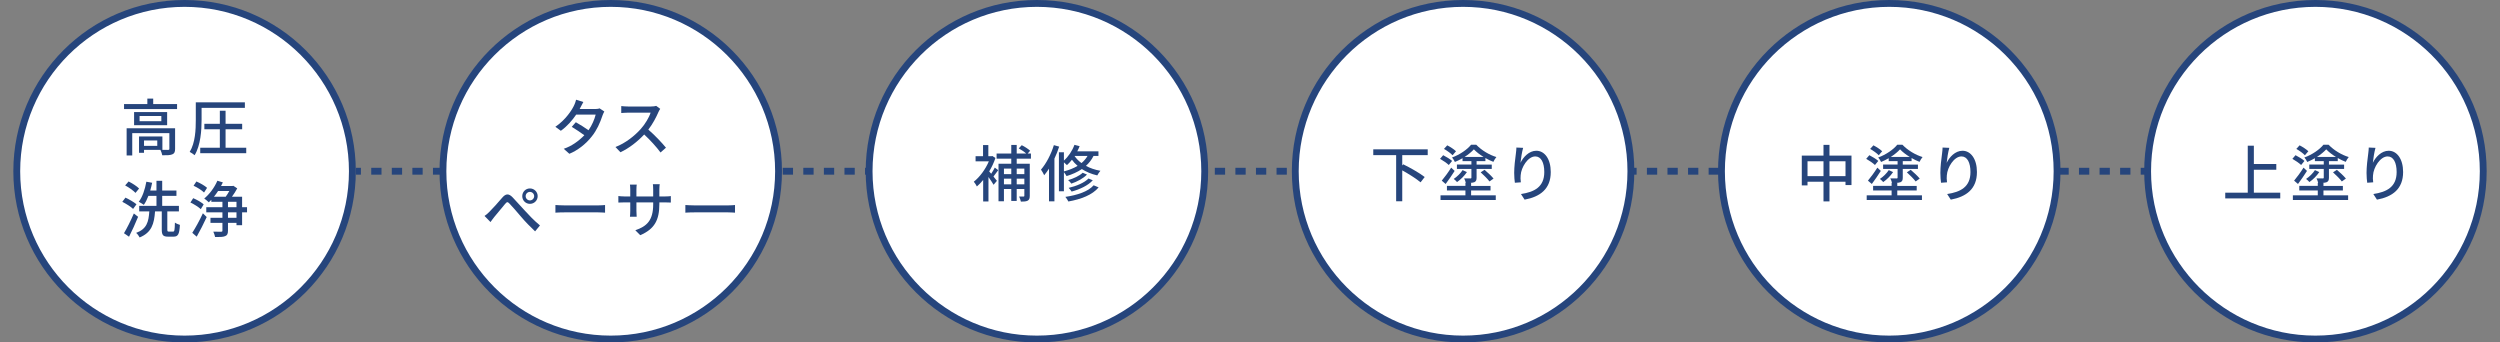 <?xml version="1.0" encoding="UTF-8"?><svg id="_レイヤー_2" xmlns="http://www.w3.org/2000/svg" xmlns:xlink="http://www.w3.org/1999/xlink" viewBox="0 0 730 100"><rect x="0" y="0" width="730" height="100" fill="#808080" stroke="none"/><defs><style>.cls-1,.cls-2,.cls-3{fill:none;}.cls-4{fill:#26457c;}.cls-2{stroke-dasharray:3.004 3.004;}.cls-2,.cls-3{stroke:#26457c;stroke-miterlimit:10;stroke-width:2px;}.cls-5{fill:#fff;}.cls-6{clip-path:url(#clippath);}</style><clipPath id="clippath"><rect class="cls-1" width="730" height="100"/></clipPath></defs><g id="design"><g class="cls-6"><line class="cls-3" x1="103.894" y1="50" x2="105.394" y2="50"/><line class="cls-2" x1="108.398" y1="50" x2="647.553" y2="50"/><line class="cls-3" x1="649.055" y1="50" x2="650.555" y2="50"/><path class="cls-5" d="M53.894,99c-27.019,0-49-21.981-49-49S26.875,1,53.894,1s49,21.981,49,49-21.981,49-49,49Z"/><path class="cls-4" d="M53.894,2c26.467,0,48,21.532,48,48s-21.533,48-48,48S5.894,76.468,5.894,50,27.427,2,53.894,2M53.894,0C26.28,0,3.894,22.386,3.894,50s22.386,50,50,50,50-22.386,50-50S81.508,0,53.894,0h0Z"/><path class="cls-5" d="M178.336,99c-27.019,0-49-21.981-49-49S151.318,1,178.336,1s49,21.981,49,49-21.981,49-49,49Z"/><path class="cls-4" d="M178.336,2c26.467,0,48,21.532,48,48s-21.533,48-48,48-48-21.532-48-48S151.869,2,178.336,2M178.336,0c-27.614,0-50,22.386-50,50s22.386,50,50,50,50-22.386,50-50S205.951,0,178.336,0h0Z"/><path class="cls-5" d="M302.779,99c-27.019,0-49-21.981-49-49S275.76,1,302.779,1s49,21.981,49,49-21.981,49-49,49Z"/><path class="cls-4" d="M302.779,2c26.467,0,48,21.532,48,48s-21.533,48-48,48-48-21.532-48-48S276.312,2,302.779,2M302.779,0c-27.614,0-50,22.386-50,50s22.386,50,50,50,50-22.386,50-50S330.393,0,302.779,0h0Z"/><path class="cls-5" d="M427.222,99c-27.019,0-49-21.981-49-49S400.203,1,427.222,1s49,21.981,49,49-21.981,49-49,49Z"/><path class="cls-4" d="M427.221,2c26.467,0,48,21.532,48,48s-21.533,48-48,48-48-21.532-48-48S400.754,2,427.221,2M427.221,0c-27.614,0-50,22.386-50,50s22.386,50,50,50,50-22.386,50-50S454.835,0,427.221,0h0Z"/><path class="cls-5" d="M551.664,99c-27.019,0-49-21.981-49-49S524.646,1,551.664,1s49,21.981,49,49-21.981,49-49,49Z"/><path class="cls-4" d="M551.664,2c26.467,0,48,21.532,48,48s-21.533,48-48,48-48-21.532-48-48,21.533-48,48-48M551.664,0c-27.614,0-50,22.386-50,50s22.386,50,50,50,50-22.386,50-50S579.278,0,551.664,0h0Z"/><path class="cls-5" d="M676.106,99c-27.019,0-49-21.981-49-49S649.088,1,676.106,1s49,21.981,49,49-21.981,49-49,49Z"/><path class="cls-4" d="M676.106,2c26.467,0,48,21.532,48,48s-21.533,48-48,48-48-21.532-48-48,21.533-48,48-48M676.106,0c-27.614,0-50,22.386-50,50s22.386,50,50,50,50-22.386,50-50S703.72,0,676.106,0h0Z"/><path class="cls-4" d="M665.833,56.263v1.675h-16.061v-1.675h6.572v-13.72h1.782v5.348h6.554v1.675h-6.554v6.697h7.706Z"/><path class="cls-4" d="M671.931,48.179c-.54-.522-1.656-1.296-2.557-1.801l.919-1.062c.882.45,2.034,1.152,2.61,1.675l-.973,1.188ZM678.449,57.037h7.202v1.369h-16.133v-1.369h7.274v-1.422h-5.402v-1.333h5.402v-.882h.107c-.071-.396-.288-.954-.486-1.314.774.036,1.603.036,1.819.018.233,0,.306-.054.306-.27v-2.503h-4.231v-1.278h4.231v-1.009h-2.593v-.846c-.72.414-1.477.792-2.232,1.099-.162-.379-.54-.99-.828-1.314,2.25-.811,4.447-2.323,5.563-3.728h1.494c1.53,1.603,3.781,2.971,5.888,3.602-.324.378-.684.972-.882,1.404-.757-.288-1.549-.667-2.323-1.116v.899h-2.574v1.009h4.429v1.278h-4.429v2.521c0,.721-.145,1.116-.666,1.351-.324.126-.757.18-1.297.198h.36v.882h5.672v1.333h-5.672v1.422ZM669.878,52.752c.774-.918,1.873-2.395,2.756-3.799l1.008.954c-.828,1.278-1.765,2.683-2.629,3.817l-1.135-.973ZM673.029,45.334c-.504-.559-1.62-1.351-2.503-1.854l.955-1.045c.882.45,2.017,1.188,2.557,1.729l-1.009,1.171ZM677.225,50.249c-.738,1.099-1.818,2.179-2.881,2.917-.234-.288-.666-.702-.972-.918,1.008-.666,2.034-1.692,2.592-2.575l1.261.576ZM682.086,45.82c-1.098-.666-2.106-1.44-2.826-2.215-.667.738-1.621,1.513-2.701,2.215h5.527ZM682.374,49.583c.9.757,2.053,1.854,2.629,2.557l-1.188.847c-.521-.721-1.674-1.854-2.574-2.665l1.134-.738Z"/><path class="cls-4" d="M693.641,43.173c-.324,1.099-.667,3.241-.774,4.376.774-1.639,2.484-3.529,4.627-3.529,2.413,0,4.214,2.395,4.214,6.212,0,4.951-3.098,7.22-7.635,8.066l-1.062-1.639c3.89-.594,6.807-2.034,6.807-6.428,0-2.755-.937-4.556-2.629-4.556-2.161,0-4.123,3.188-4.268,5.51-.072.594-.054,1.188.054,2.053l-1.746.126c-.09-.666-.198-1.729-.198-2.881,0-1.675.271-4.105.504-5.726.091-.595.126-1.206.145-1.675l1.963.09Z"/><path class="cls-4" d="M540.635,45.441v8.607h-1.747v-.973h-4.681v5.726h-1.747v-5.726h-4.663v1.062h-1.675v-8.697h6.338v-3.133h1.747v3.133h6.428ZM532.46,51.438v-4.357h-4.663v4.357h4.663ZM538.888,51.438v-4.357h-4.681v4.357h4.681Z"/><path class="cls-4" d="M547.488,48.179c-.54-.522-1.656-1.296-2.557-1.801l.919-1.062c.882.45,2.034,1.152,2.61,1.675l-.973,1.188ZM554.007,57.037h7.202v1.369h-16.133v-1.369h7.274v-1.422h-5.402v-1.333h5.402v-.882h.107c-.071-.396-.288-.954-.486-1.314.774.036,1.603.036,1.819.018.233,0,.306-.054.306-.27v-2.503h-4.231v-1.278h4.231v-1.009h-2.593v-.846c-.72.414-1.477.792-2.232,1.099-.162-.379-.54-.99-.828-1.314,2.25-.811,4.447-2.323,5.563-3.728h1.494c1.53,1.603,3.781,2.971,5.888,3.602-.324.378-.684.972-.882,1.404-.757-.288-1.549-.667-2.323-1.116v.899h-2.574v1.009h4.429v1.278h-4.429v2.521c0,.721-.145,1.116-.666,1.351-.324.126-.757.18-1.297.198h.36v.882h5.672v1.333h-5.672v1.422ZM545.436,52.752c.774-.918,1.873-2.395,2.756-3.799l1.008.954c-.828,1.278-1.765,2.683-2.629,3.817l-1.135-.973ZM548.587,45.334c-.504-.559-1.62-1.351-2.503-1.854l.955-1.045c.882.45,2.017,1.188,2.557,1.729l-1.009,1.171ZM552.782,50.249c-.738,1.099-1.818,2.179-2.881,2.917-.234-.288-.666-.702-.972-.918,1.008-.666,2.034-1.692,2.592-2.575l1.261.576ZM557.644,45.82c-1.098-.666-2.106-1.44-2.826-2.215-.667.738-1.621,1.513-2.701,2.215h5.527ZM557.932,49.583c.9.757,2.053,1.854,2.629,2.557l-1.188.847c-.521-.721-1.674-1.854-2.574-2.665l1.134-.738Z"/><path class="cls-4" d="M569.198,43.173c-.324,1.099-.667,3.241-.774,4.376.774-1.639,2.484-3.529,4.627-3.529,2.413,0,4.214,2.395,4.214,6.212,0,4.951-3.098,7.22-7.635,8.066l-1.062-1.639c3.89-.594,6.807-2.034,6.807-6.428,0-2.755-.937-4.556-2.629-4.556-2.161,0-4.123,3.188-4.268,5.51-.072.594-.054,1.188.054,2.053l-1.746.126c-.09-.666-.198-1.729-.198-2.881,0-1.675.271-4.105.504-5.726.091-.595.126-1.206.145-1.675l1.963.09Z"/><path class="cls-4" d="M409.458,45.298v3.024l.288-.342c2.034.99,4.879,2.611,6.266,3.709l-1.206,1.549c-1.152-.99-3.403-2.413-5.348-3.493v9.021h-1.783v-13.468h-6.68v-1.692h15.898v1.692h-7.436Z"/><path class="cls-4" d="M423.045,48.179c-.54-.522-1.656-1.296-2.556-1.801l.918-1.062c.882.45,2.034,1.152,2.61,1.675l-.973,1.188ZM429.563,57.037h7.202v1.369h-16.133v-1.369h7.274v-1.422h-5.402v-1.333h5.402v-.882h.107c-.071-.396-.288-.954-.486-1.314.774.036,1.603.036,1.819.018.233,0,.306-.054.306-.27v-2.503h-4.231v-1.278h4.231v-1.009h-2.593v-.846c-.72.414-1.477.792-2.232,1.099-.162-.379-.54-.99-.828-1.314,2.25-.811,4.447-2.323,5.563-3.728h1.494c1.53,1.603,3.781,2.971,5.888,3.602-.324.378-.684.972-.882,1.404-.757-.288-1.549-.667-2.323-1.116v.899h-2.574v1.009h4.429v1.278h-4.429v2.521c0,.721-.145,1.116-.666,1.351-.324.126-.757.18-1.297.198h.36v.882h5.672v1.333h-5.672v1.422ZM420.993,52.752c.773-.918,1.872-2.395,2.755-3.799l1.008.954c-.828,1.278-1.765,2.683-2.629,3.817l-1.134-.973ZM424.144,45.334c-.504-.559-1.62-1.351-2.503-1.854l.955-1.045c.882.45,2.017,1.188,2.557,1.729l-1.009,1.171ZM428.339,50.249c-.738,1.099-1.818,2.179-2.881,2.917-.234-.288-.666-.702-.972-.918,1.008-.666,2.034-1.692,2.592-2.575l1.261.576ZM433.2,45.82c-1.098-.666-2.106-1.44-2.826-2.215-.667.738-1.621,1.513-2.701,2.215h5.527ZM433.488,49.583c.9.757,2.053,1.854,2.629,2.557l-1.188.847c-.521-.721-1.674-1.854-2.574-2.665l1.134-.738Z"/><path class="cls-4" d="M444.755,43.173c-.324,1.099-.667,3.241-.774,4.376.774-1.639,2.484-3.529,4.627-3.529,2.413,0,4.214,2.395,4.214,6.212,0,4.951-3.098,7.22-7.635,8.066l-1.062-1.639c3.89-.594,6.807-2.034,6.807-6.428,0-2.755-.937-4.556-2.629-4.556-2.161,0-4.123,3.188-4.268,5.51-.072.594-.054,1.188.054,2.053l-1.746.126c-.09-.666-.198-1.729-.198-2.881,0-1.675.271-4.105.504-5.726.091-.595.126-1.206.145-1.675l1.963.09Z"/><path class="cls-4" d="M291.477,49.691c-.468.63-.954,1.314-1.386,1.854.45.54.846,1.044,1.008,1.26l-.972,1.152c-.306-.558-.918-1.458-1.495-2.269v7.148h-1.548v-6.284c-.594.738-1.225,1.369-1.836,1.891-.18-.378-.63-1.116-.9-1.386,1.692-1.314,3.403-3.602,4.393-5.942h-3.871v-1.513h2.179v-3.24h1.548v3.24h.973l.198-.054.9.576c-.45,1.368-1.081,2.701-1.819,3.925.18.198.36.433.576.685.378-.576.811-1.278,1.062-1.801l.99.757ZM296.878,46.324v1.477h3.817v9.362c0,.721-.144,1.171-.594,1.423-.486.252-1.099.288-1.999.288-.072-.414-.324-1.099-.522-1.494.559.018,1.099.018,1.278.018.198,0,.253-.072.253-.252v-1.963h-2.233v3.493h-1.584v-3.493h-2.143v3.583h-1.584v-10.965h3.727v-1.477h-4.285v-1.494h4.285v-2.503h1.584v2.503h2.773c-.54-.505-1.44-1.099-2.179-1.495l.882-.936c.847.414,1.927,1.116,2.449,1.62l-.721.811h.954v1.494h-4.159ZM293.152,49.223v1.621h2.143v-1.621h-2.143ZM295.294,53.832v-1.656h-2.143v1.656h2.143ZM296.878,49.223v1.621h2.233v-1.621h-2.233ZM299.112,53.832v-1.656h-2.233v1.656h2.233Z"/><path class="cls-4" d="M309.279,42.813c-.378,1.17-.846,2.376-1.387,3.511v12.46h-1.584v-9.543c-.45.702-.918,1.351-1.404,1.927-.181-.396-.648-1.261-.937-1.639,1.513-1.747,2.935-4.447,3.763-7.148l1.549.433ZM319.308,45.532c-.559,1.134-1.314,2.088-2.215,2.898,1.17.648,2.593,1.152,4.231,1.44-.288.324-.721.937-.919,1.351-1.764-.396-3.259-1.062-4.501-1.854-1.296.882-2.809,1.549-4.465,2.053-.126-.288-.486-.774-.774-1.135v5.563h-1.459v-11.379h1.459v2.413c1.296-1.135,2.431-2.827,3.079-4.592l1.512.396c-.198.504-.432,1.008-.684,1.494h6.176v1.351h-1.44ZM310.666,50.051c1.494-.396,2.845-.918,3.997-1.62-.666-.558-1.225-1.17-1.656-1.782-.469.594-.955,1.116-1.459,1.566-.18-.198-.558-.54-.882-.811v2.646ZM320.802,54.715c-1.818,2.196-5.113,3.457-8.841,4.123-.18-.396-.558-.99-.882-1.351,3.493-.504,6.698-1.566,8.265-3.385l1.458.612ZM317.399,50.97c-1.098,1.152-2.898,2.089-4.573,2.646-.216-.324-.594-.738-.936-1.026,1.548-.432,3.33-1.242,4.249-2.143l1.26.522ZM319.091,52.645c-1.386,1.53-3.78,2.646-6.176,3.295-.197-.324-.558-.793-.864-1.081,2.251-.521,4.592-1.494,5.798-2.736l1.242.522ZM313.798,45.532l-.019.036c.486.72,1.152,1.422,2.017,2.052.703-.594,1.314-1.296,1.765-2.088h-3.763Z"/><path class="cls-4" d="M176.46,32.555c-.162.287-.378.738-.504,1.098-.757,2.287-1.692,4.357-3.133,6.158-1.783,2.305-4.231,4.141-6.572,5.096l-1.639-1.459c2.287-.773,4.321-2.215,6.014-3.961-1.026-.756-2.377-1.656-3.673-2.449l1.188-1.35c1.278.721,2.629,1.584,3.709,2.34,1.009-1.439,1.747-3.186,2.089-4.572h-5.69c-1.098,1.621-2.646,3.439-4.483,4.734l-1.602-1.17c2.989-1.998,4.969-5.041,5.563-6.463.216-.434.36-.955.486-1.441l2.125.666c-.288.504-.541.973-.756,1.424-.09.197-.198.414-.324.629h4.483c.522,0,1.009-.053,1.332-.197l1.387.918Z"/><path class="cls-4" d="M192.787,31.781c-.126.18-.396.629-.522.936-.63,1.477-1.692,3.512-2.953,5.131,1.854,1.584,4.033,3.908,5.149,5.275l-1.584,1.404c-1.188-1.619-2.989-3.6-4.771-5.256-1.927,2.051-4.357,3.979-6.933,5.186l-1.458-1.531c2.917-1.117,5.617-3.277,7.4-5.275,1.224-1.369,2.431-3.35,2.862-4.754h-6.607c-.702,0-1.675.09-1.963.107v-2.033c.36.053,1.404.125,1.963.125h6.68c.666,0,1.261-.072,1.566-.18l1.171.865Z"/><path class="cls-4" d="M142.904,61.848c.882-.863,2.593-2.771,3.727-4.105,1.044-1.225,1.909-1.332,3.097-.072.954,1.01,2.305,2.521,3.475,3.781.99,1.1,2.737,2.953,4.465,4.377l-1.423,1.729c-1.206-1.135-2.935-2.881-4.105-4.285-1.17-1.387-2.485-2.9-3.313-3.764-.612-.631-.756-.631-1.333.035-.792.938-2.376,2.828-3.151,3.799-.414.506-.81,1.082-1.116,1.496l-1.747-1.783c.486-.307.918-.703,1.422-1.207ZM154.733,55.023c1.26,0,2.269,1.01,2.269,2.252,0,1.26-1.008,2.25-2.269,2.25-1.242,0-2.233-.99-2.233-2.25,0-1.242.991-2.252,2.233-2.252ZM154.733,58.518c.684,0,1.242-.559,1.242-1.242s-.558-1.242-1.242-1.242-1.242.557-1.242,1.242.558,1.242,1.242,1.242Z"/><path class="cls-4" d="M162.182,59.867c.594.037,1.71.107,2.683.107h9.795c.864,0,1.566-.07,2.017-.107v2.232c-.396-.018-1.225-.09-2.017-.09h-9.795c-.99,0-2.07.037-2.683.09v-2.232Z"/><path class="cls-4" d="M194.1,57.365c.847,0,1.423-.055,1.783-.109v1.891c-.289-.035-.937-.053-1.765-.053h-1.585v.486c0,4.627-1.368,7.291-5.582,9.092l-1.439-1.439c3.33-1.135,5.221-2.846,5.221-7.562v-.576h-4.897v2.467c0,.701.055,1.477.072,1.729h-1.963c.036-.252.091-1.01.091-1.729v-2.467h-1.621c-.828,0-1.566.035-1.854.053v-1.908c.234.037,1.045.127,1.854.127h1.621v-2.035c0-.594-.055-1.17-.091-1.422h1.981c-.036.252-.091.791-.091,1.422v2.035h4.897v-2.053c0-.684-.054-1.279-.09-1.531h1.999c-.036.252-.108.848-.108,1.531v2.053h1.566Z"/><path class="cls-4" d="M200.126,59.867c.595.037,1.711.107,2.684.107h9.795c.864,0,1.566-.07,2.017-.107v2.232c-.396-.018-1.225-.09-2.017-.09h-9.795c-.99,0-2.071.037-2.684.09v-2.232Z"/><path class="cls-4" d="M51.703,30.395v1.458h-15.484v-1.458h6.806v-1.603h1.71v1.603h6.968ZM51.126,43.484c0,.847-.18,1.332-.81,1.584-.63.271-1.566.288-2.935.271-.072-.45-.324-1.135-.54-1.584h-4.79v.863h-1.458v-4.771h6.824v3.907h-.216c.828.035,1.639.018,1.873.018.288-.018.378-.09.378-.307v-4.591h-10.839v6.518h-1.639v-7.94h14.152v6.032ZM48.804,32.717v3.835h-9.651v-3.835h9.651ZM47.112,33.869h-6.356v1.513h6.356v-1.513ZM45.923,41.018h-3.871v1.566h3.871v-1.566Z"/><path class="cls-4" d="M58.864,35.004c0,2.989-.271,7.437-2.035,10.317-.306-.288-1.044-.774-1.44-.955,1.657-2.7,1.783-6.59,1.783-9.362v-5.132h14.332v1.621h-12.64v3.511ZM71.9,43.143v1.584h-13.433v-1.584h5.726v-5.402h-4.519v-1.584h4.519v-3.817h1.675v3.817h4.844v1.584h-4.844v5.402h6.032Z"/><path class="cls-4" d="M38.865,61.002c-.648-.63-2.035-1.512-3.151-2.07l.918-1.225c1.116.522,2.521,1.333,3.223,1.945l-.99,1.35ZM40.324,63.307c-.774,1.909-1.765,4.088-2.647,5.816l-1.476-1.026c.828-1.368,1.999-3.691,2.881-5.762l1.242.972ZM39.567,56.321c-.63-.666-1.926-1.603-3.025-2.179l1.008-1.152c1.062.521,2.413,1.386,3.061,2.053l-1.044,1.278ZM50.533,67.628c.414,0,.486-.378.54-2.628.36.27,1.026.54,1.459.666-.145,2.7-.522,3.438-1.837,3.438h-1.639c-1.458,0-1.818-.486-1.818-2.088v-5.294h-1.962c-.27,3.637-.973,6.158-4.501,7.616-.198-.414-.648-1.044-1.026-1.332,3.151-1.171,3.637-3.241,3.853-6.284h-2.953v-1.603h5.042v-2.917h-2.359c-.378,1.009-.828,1.909-1.333,2.611-.342-.234-1.062-.702-1.476-.9,1.08-1.387,1.818-3.619,2.214-5.853l1.693.307c-.162.774-.342,1.53-.559,2.269h1.819v-2.845h1.674v2.845h4.159v1.566h-4.159v2.917h4.88v1.603h-3.386v5.294c0,.521.072.611.469.611h1.206Z"/><path class="cls-4" d="M58.629,61.074c-.63-.612-1.962-1.44-3.024-1.944l.81-1.261c1.045.433,2.396,1.188,3.062,1.819l-.847,1.386ZM56.145,67.988c.882-1.368,2.16-3.673,3.097-5.708l1.116,1.099c-.864,1.873-1.962,4.033-2.917,5.726l-1.296-1.116ZM59.583,56.213c-.647-.648-1.98-1.494-3.061-1.98l.828-1.242c1.062.45,2.431,1.224,3.115,1.854l-.883,1.368ZM72.133,61.993h-1.44v3.763h-1.639v-.685h-2.484v2.269c0,.9-.198,1.369-.811,1.603-.594.271-1.548.288-2.952.271-.072-.433-.307-1.116-.522-1.566.99.036,1.999.036,2.269.018.307-.018.396-.071.396-.342v-2.251h-3.493v-1.477h3.493v-1.602h-4.718v-1.495h4.718v-1.566h-3.241v-.594l-.738.738c-.306-.307-.954-.847-1.332-1.116,1.512-1.225,2.988-3.205,3.835-5.186l1.603.485c-.162.36-.342.702-.54,1.062h3.312l.288-.072,1.135.757c-.414.774-.973,1.674-1.549,2.448h2.971v3.043h1.44v1.495ZM63.689,55.763c-.378.595-.811,1.171-1.225,1.692h3.439c.36-.486.756-1.116,1.062-1.692h-3.277ZM66.57,60.498h2.484v-1.566h-2.484v1.566ZM69.054,61.993h-2.484v1.602h2.484v-1.602Z"/></g></g></svg>
